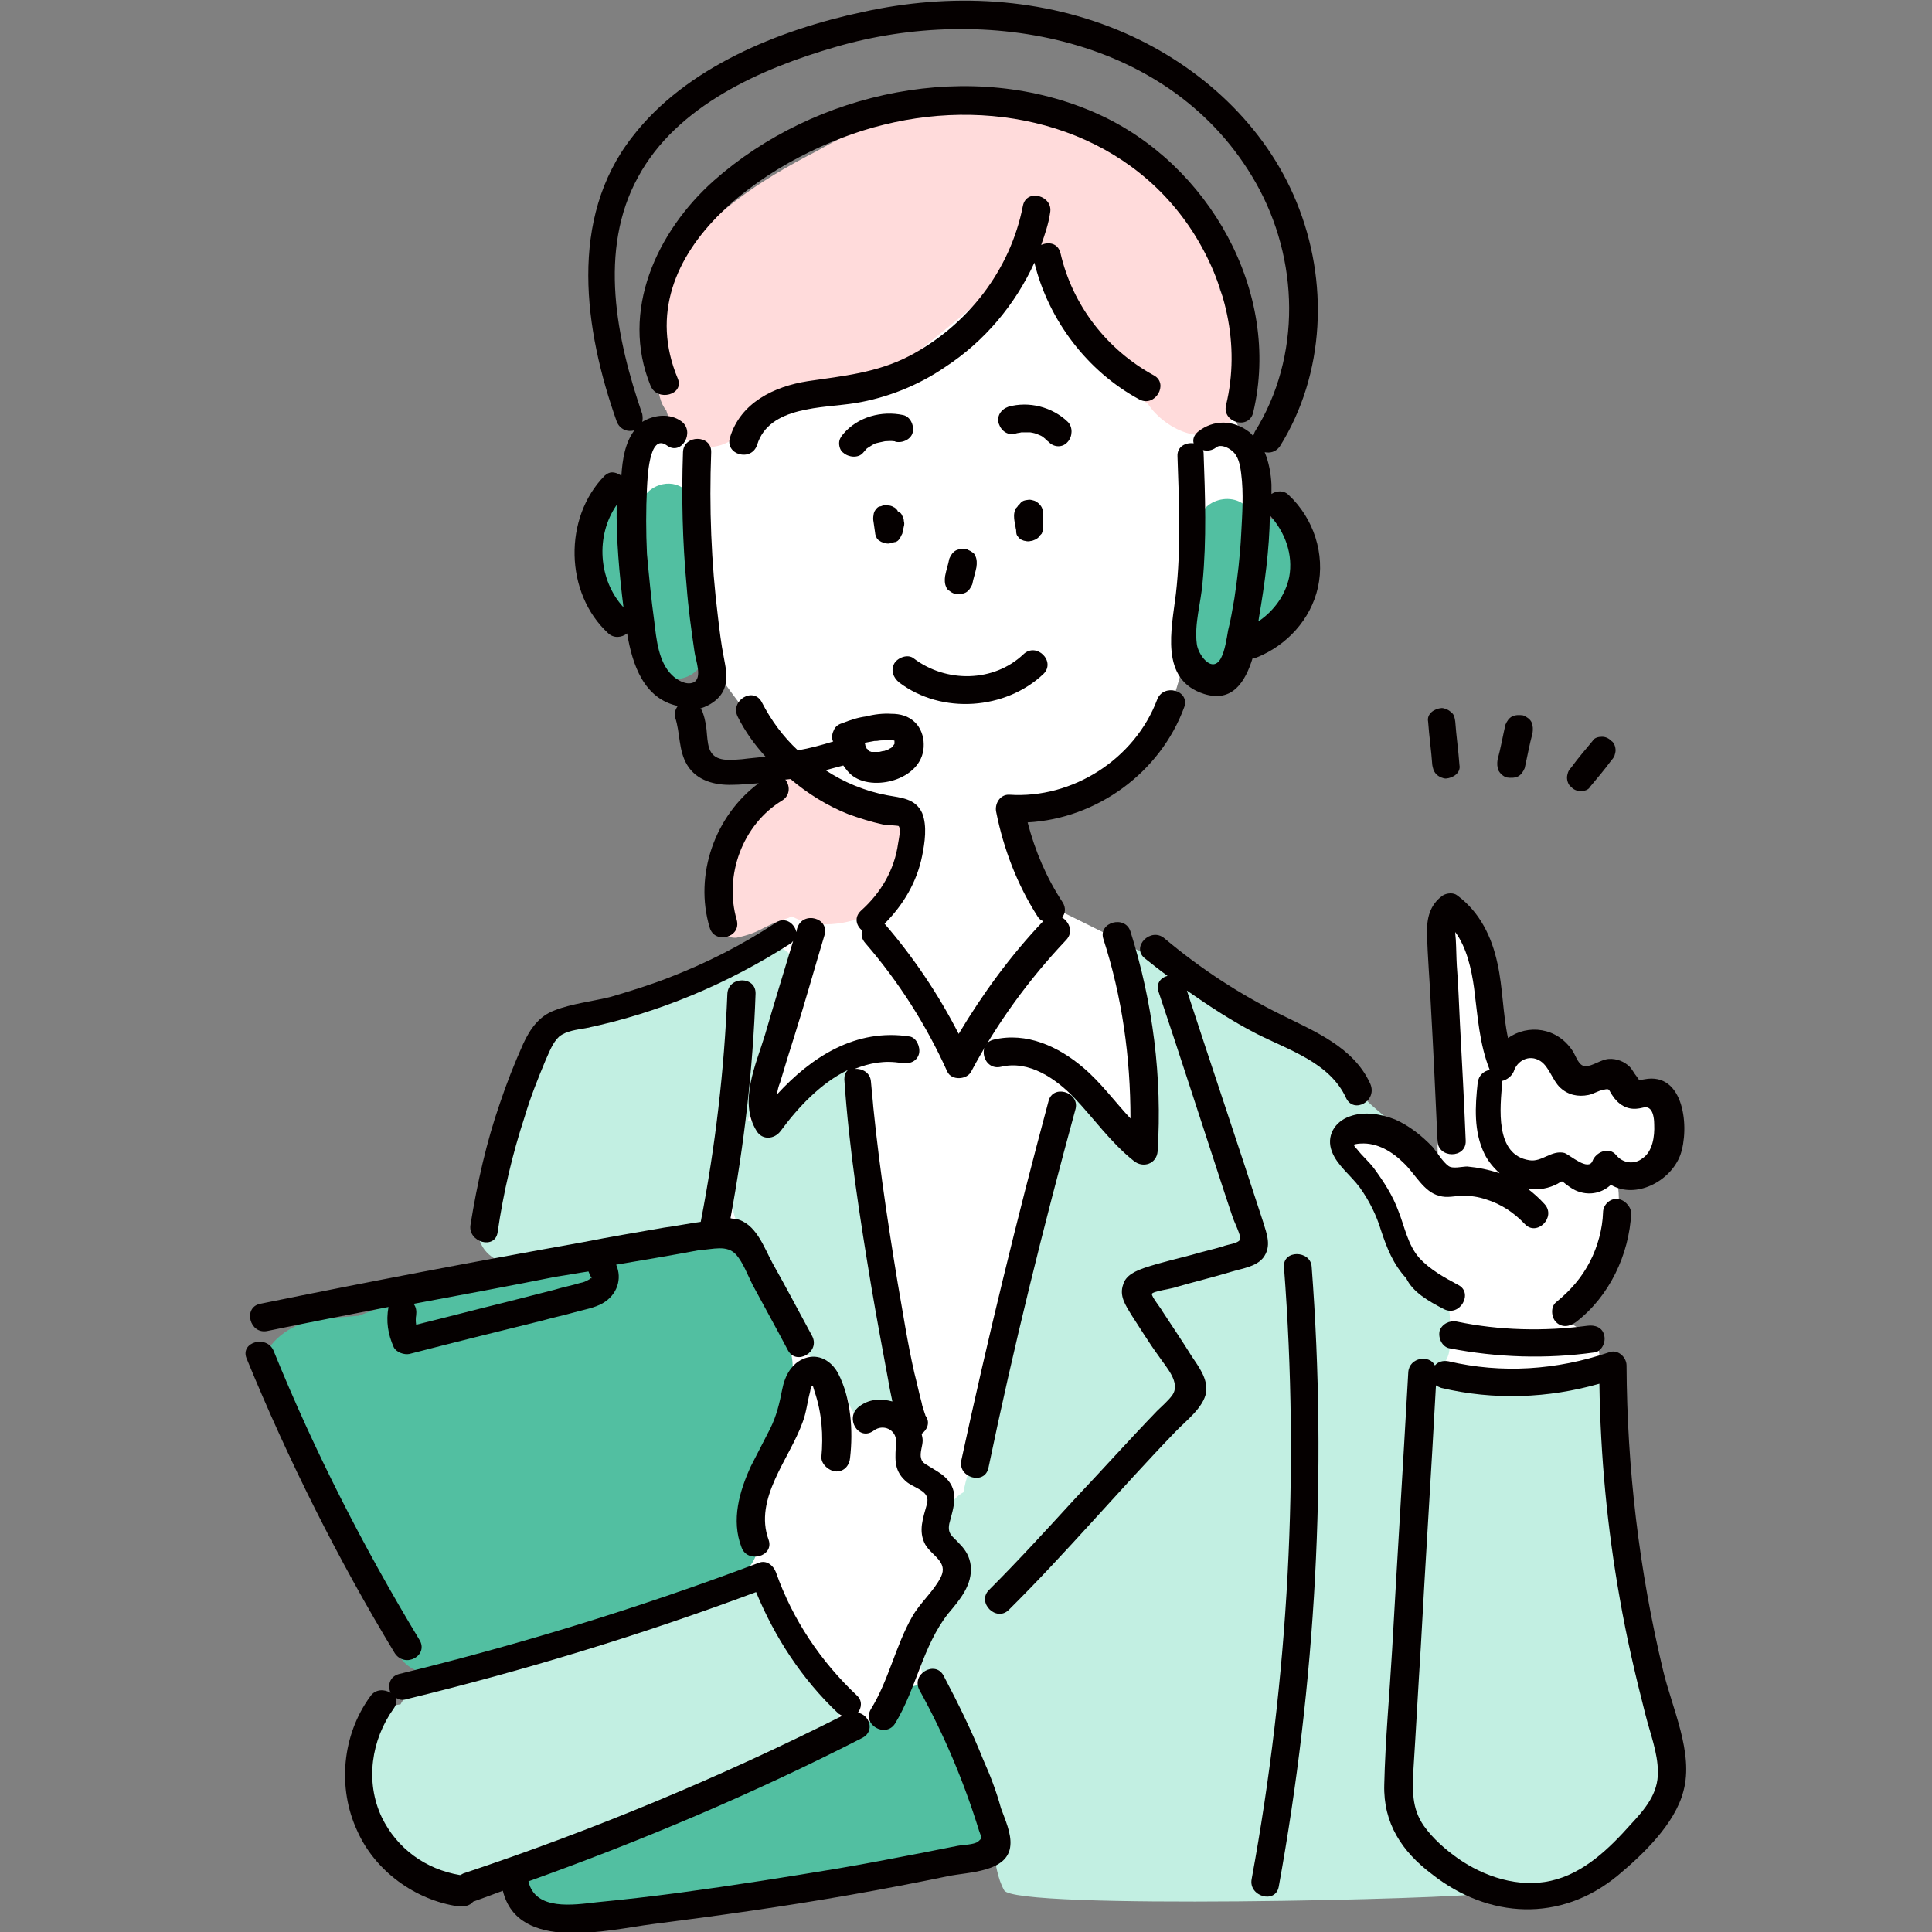 <?xml version="1.0" encoding="utf-8"?>
<!-- Generator: Adobe Illustrator 28.0.0, SVG Export Plug-In . SVG Version: 6.00 Build 0)  -->
<svg version="1.1" id="レイヤー_1" xmlns="http://www.w3.org/2000/svg" xmlns:xlink="http://www.w3.org/1999/xlink" x="0px"
	 y="0px" viewBox="0 0 370 370" style="enable-background:new 0 0 370 370;" xml:space="preserve">
<rect x="0" y="0" width="370" height="370" fill="#808080" stroke="none"/>
<style type="text/css">
	.st0{fill:none;}
	.st1{fill:#FFFFFF;}
	.st2{fill:#FFDBDB;}
	.st3{fill:#52BFA1;}
	.st4{fill:#C2EFE2;}
	.st5{fill:#050000;}
</style>
<g>
	<rect class="st0" width="370" height="370"/>
</g>
<g>
	<path class="st1" d="M112.6,337.9h205l-11.7-81.3l-7.1-4.4c0,0,13.9-8.3,10.8-27.1c0,0,15.2,2.2,9.1-13.3l-5.5-1.8
		c0,0-4.3-7.6-10.8-1c0,0-5.3-17.2-15.2-4l-4.7-24.7c0,0-4.5-7.4-6.4-5.3c-1.8,2.1-0.7,49.3-0.7,49.3s-8.3-9.7-15.7-6.7
		c-7.5,3-45.7-37.7-45.7-37.7l-11.9-5.9c0,0-7.2-10.1-9.3-19.4c0,0,26.4,5.1,33.7-27.2l14.7-28L239.8,86l-28.5-47.5h-68.9
		l-13.7,43.2c0,0-9.4-3.1-7.1,17.9c2.3,21,16,29.6,16,29.6s6.4,9.2,12.6,16v32.3L112.6,337.9z"/>
	<path class="st2" d="M236.9,63.4c-0.5-2.8-2.1-5.2-3.2-7.7c-2.8-10.3-9.5-19.1-17.7-25.9c-6-3.6-6.9-2.9-11.7-5.4
		c-5.1-1.8-8.3-1.5-10.2-2.1c-5.3-1.7-10.7-2.4-16.2-1.6c-7.7,0.9-14.8,4.5-21.6,8.3c-10.7,5.5-21.1,12.2-27.8,22.5
		c-3.8,6.5-3.9,14.5-2.6,21.8c0.2,1.8,0.5,3.9,1.7,5.3c1,3.6,3.4,6.3,7.9,7c3.7,0.1,6.5-2.4,8.7-5.2c0.3-0.6,1.3-1.5,1.7-2
		c0.1,0,0.1-0.1,0.2-0.1c12.4-4,21.5-5.2,30.4-11.5c8.7-7.2,17.3-13.2,21.9-23.3c0.7,3.6,2.6,6.7,4.7,9.5c-0.2-0.2,2.2,6.3,4.1,9.9
		c3.1,5.5,11.1,13.6,12.6,14.4c3.4,5.2,12.2,9.2,16.4,2.6C238.9,75,237.1,68.9,236.9,63.4z"/>
	<path class="st2" d="M173,156.9c-1-1.7-2.6-2.8-4.4-3.4c-2.2-2.5-5.4-3.7-8.7-3.4c-9.1-6-19.3,5.6-19.8,14.7c-0.1,1-0.1,2.2,0,3.3
		c-1.7,0.9-3.2,2.5-4,4c-1.6,3.3,1.3,7.6,4.9,7.5c5.1-1.1,4.7-2.2,10-3.8c0.1-0.1,0.5-0.2,0.7-0.3c3.4,2,8.2,1.8,11.9,0.7
		C170.5,173.5,176.7,164,173,156.9z"/>
	<path class="st3" d="M151.8,261.4c-0.1-3.6-2.1-6.5-3.6-9.8c-1.8-5.2-3.8-11-9.1-13.6c-3.8-1.4-8.3-3.3-12.3-1.4
		c-0.9-0.1-3.6-0.1-4.4-0.1c-8.5,1-9.3,3.3-16.9,4.8c-12.8,2.2-29.2,7.8-36.9,10.7c-0.1,0-0.1,0-0.2,0c-2.6,0.3-5.3,0.3-7.8,0.8
		c-4.3,0.6-8.6,3.3-10.2,7.5c-0.9,7.8,5.4,14.9,9.1,21.5c1.8,3,2.6,6.5,5.1,9.1c0.3,0.5,1.5,1.7,2.1,2.4c1.4,2.4,3.1,6.1,5.1,10.2
		c1.3,3.6,2.4,7.2,3.4,10.8c0.7,2.8,2.6,5.2,5.4,5.9c2.2,0.7,4.1,0.3,5.6-0.7h0.1v0.1c-1.4,0.5-1.4,0.6,0,0.1
		c0.3-0.1,0.7-0.2,0.9-0.3c2.1-0.3,3.3-1.6,4.8-1.7c7.9-0.1,20.3-6.2,29.3-8.8c7.1-2,7.4-3.1,13.2-4.5c3.9-0.7,8.2-2.1,10-5.9
		c2.1-4.3,0.6-9.1,1.3-13.7C145.4,281.9,151.4,269.3,151.8,261.4z"/>
	<path class="st3" d="M189.8,352.3c-1.3-2.8-5.3-15.1-7.6-21.4c0.2-0.7,0.5-1.5,0.6-2.5c0.3-5.2-6-7.2-9.8-4.6
		c-1.5,1-2.6,2.5-3.4,4.1c-0.1,0-0.2,0-0.2,0c-1.8,0.7-3.3,2.1-4.5,3.7c-1.7,0.8-3.4,1.8-4.9,3c-0.3,0.2-0.7,0.5-1,0.6h-0.1
		c-9.2,1.5-22.6,7.9-26.8,9.9c-11.1,4.4-16.1,5.9-27.2,10.8c-9,3.8-5.6,16.3,4.1,12.2c0.2-0.1,0.5-0.3,0.8-0.6c0.1,0,0.1,0,0.2,0
		c6.4-0.6,7.6-2,12.6-2.2C129.2,362.9,191.4,358.7,189.8,352.3z"/>
	<path class="st4" d="M167,217.5c-0.1-3.1,0.7-6.2-0.3-9.2c-1.3-4.7-7.2-4.9-10.2-1.6c-6.3,6.1-8.8,8.6-11.1,8.8
		c-0.1,0-0.2-0.1-0.3-0.1c-0.3-0.1-0.8-0.3-1.1-0.6c-0.2-0.1-0.6-0.1-0.8-0.2c1.5-4.6,3.3-9.2,4.8-13.8c1.4-3,2.3-6.1,3.2-9.3
		c0.3-0.7,0.6-1.4,0.7-2.1c3.2-4.4-2.4-10.6-7.1-7.6c-0.9,0.7-5.4,3.3-6.7,4.1c-4.3,1-8,3-11.7,5.5c-0.5,0.7-8.5,2-12.6,4.8
		c-0.2,0.1-0.6,0.3-0.8,0.5c-0.1,0-0.1,0-0.2,0.1c-3.7-0.1-7.6,1.3-8.5,5.1c-0.1,0.7-0.6,2.2-0.8,2.6c-0.6,0.9-2.1,4.7-2.4,5.7
		c-1.6,3.1-3.2,6.1-3.4,9.8c0.1,0.7-1.8,3.1-1.8,7.4c0,0.3,0,0.6,0,0.8c-0.7,1.1-2.5,2.5-3.9,6.1c-1.3,3.2,1.1,6.5,4.4,7.5
		c7.4,0.6,14-1.1,21-3.4c4.6,0,9.2-0.1,13.7-1.1c3.1-1,7.4-1.8,8.4-5.5c0.1-0.3,0.1-0.8,0.1-1.1c0.2,0.3,0.5,0.6,0.7,0.8l0,0
		c1.6,6.4,5.2,12.2,8.7,17.7c2.4,3.8,3.7,8.3,7,11.5c0.1,0.2,0.3,0.5,0.3,0.7c0,0,0.1,0,0.1-0.1c0.5,0.6,0.8,1.1,1.3,1.6
		c1,0.9,2.2,1.1,3.2,1.1c0.5,1.4,1,2.9,1.6,4.3c1.6,7.1,12.2,5.4,10.8-2C170,250.6,168.5,232.1,167,217.5z"/>
	<path class="st4" d="M160.5,326.8c-0.7-2.3-2.3-3.4-4.1-3.8c-3.6-5.4-5.3-12.1-5.5-15.3c0-1.6-0.8-3.3-2.2-4.3
		c-3-2.5-7-0.2-10.2,0.6c-4.7,1.8-10,2.1-14.6,4.4c-1.7,1.3-10.2,3-16.2,4.5c-9,3.7-18.5,6.1-27.2,10.1c-2,0.9-3.1,2.1-3.8,3.4
		c-0.7,0.1-1.5,0.2-2.2,0.5c-2.3,1.7-3.2,4.5-3.6,7.5c-0.8,2-1.3,3.9-1.4,6c-1.7,15.1,14,23.8,27.3,20.2c7-0.5,22.7-9.1,24.1-9.5
		c8.7-2.4,16.2-7.5,24.4-11.4c2.9-1.1,6.3-3.2,8.6-4.7C157.8,335.1,161.7,330.9,160.5,326.8z"/>
	<path class="st4" d="M318.4,336.4c0.2-1.6,0.2-3.2,0.1-4.9c0.1-11.1-5.9-21-7.5-31.8c-2.2-11.1-2.8-18.3-3.3-27.1
		c0.7-2.1,1.3-4.1,0.6-6.3c-0.7-2.8-3.9-4.6-6.7-3.8c-0.5,0.2-0.8,0.2-1.1,0.3c-3,0.2-5.6,1.3-8.4,2.1c-1.3,0.1-4-1.1-8-0.9
		c-0.1,0-0.2,0-0.3-0.1c-2.4-0.9-4.9-0.8-7.5-0.7c-0.1-0.2-0.5-0.7-0.7-1.1c1.1-0.9,2-2.4,2-4c0.1-0.7,0.1-1.3,0.1-1.8
		c0.1-0.7,0.2-1.5-0.1-2.6c0.1-0.7,0.1-1.5,0-2.2c0-0.1,0-0.2,0-0.3c-0.1-0.5-0.2-0.8-0.3-1.1c-0.1-0.2-0.1-0.5-0.2-0.7
		c-0.8-1.7-2.4-3.1-4.5-3.1h-0.1c-0.1,0-0.3,0-0.5,0c-0.3-0.6-0.7-1-1-1.5c-0.3-0.6-1.7-1.6-2.4-2.1c-0.1-0.1-0.1-0.2-0.2-0.3
		c-1.1-3.8-2.2-7.6-3.7-11.3c-1.8-3.6-3.8-7.2-6.7-10.1c0.5-0.6,0.9-1.1,1.4-1.7c0.8-1.6,0.9-5.2,0.9-5.2c12.9,4.6,1.4-2.4,1-4
		c-0.3-2.8-2.3-4.4-4.5-5.1c-0.5-1.5-1-2.9-2-4c-3.4-3-8.5-3.3-12.6-5.1c-4.5-1.7-7-2.5-13.1-6.5c-0.1-0.1-0.3-0.2-0.5-0.3
		s-0.1-0.2-0.2-0.2c-0.1-0.1-0.1-0.2-0.3-0.5c-0.1-0.3-0.2-0.5-0.3-0.7c0,0,0,0,0-0.1c-0.1-0.3-0.1-0.5-0.1-0.5
		c-0.1-1.1-11-5.4-11.8-6.2c-3.2-3.3,1,2.3,1.1,7l0,0l0,0l0,0c-0.1,4.5,1.6,8.7,2.4,13c0.9,4.5,0.9,13.1-0.7,18.8
		c-1.5-1.1-2.9-2.3-4.1-3.8c-1.7-2.4-2.9-5.6-5.9-6.5c-2.8-0.8-6,1-6.7,3.8c-0.2,1.6-0.2,3.6,0,5.5c-0.2,0.6-0.5,1.3-0.3,2
		c-0.2,14.5-9.1,31.9-12.5,49.9c-1.5,5.1-3.7,10-4.7,15.2c-4.1,2.2-3.9,8-2.8,12.2c0.2,1.1,0.6,2.3,0.9,3.3c-0.9,2-4.5,6.7-5.7,10.6
		c-0.3,1-0.3,2.2-0.2,3.3c-0.9,2.1-0.7,4.7,1.1,7.5c4.6,7.8,4.8,11.7,7.8,21.7c1.4,4,4.6,10.1,4.5,10.2c0.7,2.5,0.9,5.1,2.2,7.4
		c1.6,3.8,87.4,1.7,92,0.6c3.1-0.3,6.2,0.1,9.3-0.1c2-0.1,3.8-0.6,5.7-0.9c2.3,0,4.6,0.5,6.9-0.2c2.4-0.6,4-3.1,3.9-5.5
		c3.9-3.1,5.7-8.3,7.6-12.8c0.8-2.3,0.9-3.7,0.7-4.7C318.5,337.4,318.5,337,318.4,336.4z"/>
	<path class="st3" d="M134.9,124.6c-0.2-7-1.3-9.2-1.5-13.7c-1-5.4,1.5-11.9-1.8-16.7c-2.5-2.8-7.1-1.6-8.6,1.5
		c-2.1-1.5-5.2-1.8-7.2,0.5c-4.1,5.4-0.8,13-0.9,15.3c0.6,4.3,4.3,6.9,7.7,6.3c0.3,2.4,1,4.7,1.6,7.1c0.1,1.3,0.5,2.5,1.5,3.6
		C128.9,131.9,135.2,129.3,134.9,124.6L134.9,124.6z"/>
	<path class="st3" d="M248.8,104.2c-0.6-2.1-2.2-3.8-4-4.5c-0.3-0.1-0.7-0.2-1-0.2s-0.6-0.1-0.9-0.1c-1,0-2.1,0.2-3,0.7
		c-0.1-0.5-0.1-0.9-0.1-1.3c-2-5.4-10.6-3.6-10.3,2.1c0.5,7.6-0.7,14.6-1,18.4c-0.7,2.2-1.4,4.3-0.1,6.3c2,3.4,7.4,3.6,9.3,0
		c0.8-1.3,1.1-2.6,1.4-4c0.8-0.2,1.6-0.6,2.3-1.1c0.2,0,0.5,0.1,0.7,0.1c3.2,0,4.6-2.1,5.2-4.6C249.5,112.9,249.6,107.7,248.8,104.2
		z"/>
	<g>
		<path class="st5" d="M115.8,91.1c-7.9,8-7.7,22.5,0.7,30.2c1.1,1,2.6,0.8,3.6,0c1,6,3.2,12.5,9.7,13.9c-0.5,0.7-0.7,1.5-0.5,2.2
			c1,3,0.6,6.3,2.3,9.1c1.8,3,5.3,3.9,8.6,3.8c1.6,0,3.3-0.2,5.1-0.3c-8.4,6.2-12.4,17.6-9.4,27.6c0.9,3.3,6.1,2,5.2-1.4
			c-2.5-8.5,1.1-18.3,8.7-22.9c1.6-1,1.5-2.9,0.6-4c0.3,0,0.7-0.1,1-0.1c3.3,2.8,7,5.1,11,6.7c2.2,0.8,4.4,1.5,6.7,2
			c0.5,0.1,2.9,0.2,3,0.3c0.5,0.6,0,2.6-0.1,3.3c-0.7,5.1-3.3,9.5-7.1,12.9c-1.4,1.3-0.9,2.9,0.2,3.8c-0.2,0.8-0.1,1.6,0.6,2.4
			c6.4,7.4,11.7,15.7,15.7,24.6c0.8,1.8,3.8,1.6,4.6,0c4.9-9.2,11-17.6,18.2-25.2c1.4-1.5,0.6-3.4-0.8-4.3c0.6-0.7,0.8-1.8,0.1-2.9
			c-3.1-4.7-5.3-9.9-6.7-15.3c13.2-0.7,25.4-9.5,30-22.1c1.1-3.2-4-4.6-5.2-1.4c-4.3,11.4-16.2,19-28.3,18.2
			c-1.8-0.1-2.9,1.8-2.5,3.4c1.4,7,4,13.8,7.9,19.9c0.3,0.5,0.7,0.8,1.1,0.9c-6.2,6.5-11.6,13.9-16.2,21.6
			c-3.9-7.6-8.6-14.6-14.2-21.1c3.6-3.6,6.2-8,7.2-13c0.5-2.5,1-5.7,0-8.2c-1.3-2.8-4-2.9-6.7-3.4c-4.3-0.8-8.3-2.5-11.8-4.8
			c1.1-0.3,2.3-0.6,3.4-0.9c0.5,0.7,1,1.4,1.8,2c2.3,1.7,5.9,1.6,8.5,0.6c2.9-1.1,5.2-3.4,5.1-6.7c0-1.5-0.6-3.1-1.6-4.1
			c-1.3-1.3-2.9-1.7-4.6-1.7c-1.6-0.1-3.3,0.1-4.8,0.5c-1.6,0.2-3.1,0.7-4.6,1.3c-0.7,0.2-1.3,0.6-1.6,1.3c-0.3,0.6-0.5,1.4-0.2,2.1
			c0,0,0,0.1,0.1,0.1c-2.3,0.7-4.5,1.3-6.8,1.7c-2.8-2.6-5.1-5.7-6.9-9.2c-1.6-3.1-6.2-0.3-4.6,2.8c1.4,2.8,3.2,5.3,5.3,7.6
			c-1.5,0.2-3,0.3-4.5,0.5c-1.7,0.1-4.7,0.6-5.9-1.3c-0.6-0.9-0.7-2.3-0.8-3.3c-0.1-1.5-0.3-2.9-0.8-4.3c-0.1-0.3-0.2-0.6-0.5-0.8
			c2.2-0.7,4.3-2.2,4.8-4.5c0.5-1.7,0-3.7-0.3-5.4c-0.5-2.5-0.8-5.1-1.1-7.6c-1.3-10.5-1.7-21-1.3-31.6c0.1-3.4-5.3-3.4-5.4,0
			c-0.3,8.6-0.1,17.1,0.7,25.7c0.3,4.1,0.9,8.4,1.5,12.5c0.2,1.6,1.6,5.1-0.2,5.9c-1.4,0.6-3.2-0.5-4.1-1.4c-2.6-2.5-3-6.9-3.4-10.3
			c-0.6-4.3-1-8.6-1.4-12.9c-0.2-4.3-0.2-8.5,0-12.6c0.1-1.5,0.3-10.7,3.8-8.2c2.8,2.1,5.5-2.6,2.8-4.6c-2.2-1.6-5.2-1.3-7.5,0.1
			c0.1-0.5,0.1-0.9,0-1.5c-4.9-14.2-8.5-31.4-0.8-45.4C129.6,20.2,145.8,13.1,160,9c28.8-8.4,64.6-2,80.5,26
			c8.3,14.6,8.8,33.3-0.2,47.7c-0.1,0.2-0.2,0.6-0.3,0.8c-0.2-0.2-0.5-0.6-0.8-0.8c-3-2.3-6.8-2.4-9.8,0c-0.8,0.7-1,1.5-0.8,2.2
			c-1.5-0.2-3.2,0.6-3.1,2.5c0.3,8.7,0.7,17.6-0.3,26.3c-0.8,6.7-3.2,16.5,5.4,19.2c5.4,1.7,7.9-2.3,9.3-6.9c0.2,0,0.6,0,0.8-0.1
			c5.7-2.3,10.3-7.2,11.7-13.4c1.4-6.4-0.8-13.2-5.6-17.7c-1-1-2.4-0.8-3.3-0.2c0-0.6,0-1.3,0-1.8c-0.1-2.1-0.5-4.3-1.3-6.2
			c1,0.2,2.1,0,2.9-1.1c8.7-13.9,9.4-31.7,3.2-46.8c-6-14.7-18.4-26-32.7-32.3c-15.9-7-33.7-7.8-50.4-4.1
			c-16,3.4-33.9,10.6-44.1,23.9c-12.3,15.7-9.2,37-3,54.5c0.6,1.6,2.2,2.1,3.4,1.7c-1.8,2.4-2.3,5.6-2.5,8.7
			C117.6,90.2,116.7,90.3,115.8,91.1z M170.9,143.5L170.9,143.5C170.7,143.7,170.8,143.6,170.9,143.5z M171.3,143L171.3,143
			C171.3,142.9,171.6,142.8,171.3,143z M171.5,141.9L171.5,141.9L171.5,141.9L171.5,141.9L171.5,141.9z M171.5,141.9L171.5,141.9
			C171.5,141.8,171.5,141.8,171.5,141.9z M165.9,142.2c0.5-0.1,1-0.2,1.6-0.3c0.1,0,0.2,0,0.3,0l0,0c0.3,0,0.6-0.1,0.9-0.1
			c0.5,0,1-0.1,1.5-0.1c0.2,0,0.5,0,0.6,0s0.2,0,0.3,0.1h0.1c0,0,0.1,0,0.1,0.1l0,0l0,0l0,0l0,0l0,0l0,0l0,0l0,0l0,0l0,0l0,0l0,0
			l0,0l0,0l0,0l0,0l0,0v0.1c0,0.1,0,0.2,0,0.3v0.1c0,0.1,0,0.1-0.1,0.2c-0.1,0.1-0.1,0.2-0.2,0.3l-0.1,0.1c-0.1,0.1-0.1,0.1-0.2,0.2
			c-0.1,0.1-0.5,0.2-0.5,0.3c-0.1,0-0.2,0.1-0.2,0.1c-0.2,0-0.3,0.1-0.6,0.2c-0.1,0-0.7,0.1-1,0.2l0,0c-0.1,0-0.2,0-0.2,0l0,0
			c-0.1,0-0.2,0-0.3,0c-0.2,0-0.5,0-0.8,0c-0.1,0-0.1,0-0.2,0c-0.1,0-0.2-0.1-0.3-0.1s-0.1-0.1-0.2-0.1l-0.1-0.1
			c-0.1-0.1-0.2-0.2-0.2-0.2s0,0,0.1,0.1c0-0.1-0.1-0.2-0.2-0.2c-0.1-0.2-0.2-0.5-0.3-0.7l0,0v-0.1c0-0.1-0.1-0.2-0.1-0.3
			C165.6,142.3,165.7,142.3,165.9,142.2z M235.2,120.7c-0.3,1.7-0.6,3.9-1.4,5.4c-1.7,3-4.4-0.8-4.6-2.8c-0.5-3.8,0.8-7.9,1.1-11.7
			c0.8-8.3,0.5-16.7,0.2-24.9c0-0.2-0.1-0.3-0.1-0.5c0.8,0.2,1.7,0.1,2.5-0.5c0.8-0.7,2.3,0,3,0.6c1.3,1,1.6,2.8,1.8,4.4
			c0.5,3.8,0.2,7.8,0,11.6c-0.2,4.1-0.7,8.3-1.3,12.3C236,116.8,235.7,118.8,235.2,120.7z M246.9,110.5c-0.7,3.4-2.9,6.5-5.9,8.5
			c0-0.2,0.1-0.5,0.1-0.7c1.1-6.4,2-13,2.1-19.6C246.1,101.9,247.7,106.2,246.9,110.5z M118.1,96.7c-0.1,6.5,0.5,13.2,1.3,19.6
			C114.6,111.1,114,102.6,118.1,96.7z"/>
		<path class="st5" d="M218.2,76.5c3,1.6,5.7-3,2.8-4.6c-9-4.9-15.6-13.4-17.9-23.4c-0.5-2-2.3-2.2-3.7-1.6c0.7-2,1.4-4,1.7-6.1
			c0.7-3.3-4.5-4.8-5.2-1.4c-2.4,12.4-10.7,23-21.8,28.8c-6.2,3.2-12.6,3.8-19.4,4.8c-6.4,1-12.9,4.1-14.9,10.8
			c-1,3.3,4.1,4.7,5.2,1.4c2.3-7.5,12.6-7,18.8-8c6.1-1,12.1-3.4,17.2-6.9c7.5-4.9,13.4-11.9,17.1-20
			C200.8,61.3,208.2,71.1,218.2,76.5z"/>
		<path class="st5" d="M228.3,44.2c6.4,9.9,9.3,21.8,6.5,33.4c-0.8,3.3,4.4,4.8,5.2,1.4c5.5-23.1-8.6-47.7-29.8-57.2
			c-24-10.8-54.1-4.4-73.5,12.8c-10.9,9.7-18,25-12.1,39.3c1.3,3.1,6.5,1.7,5.2-1.4c-10.3-24.7,19.2-43.7,39.4-48.6
			C191.2,18.4,215.5,24.6,228.3,44.2z"/>
		<path class="st5" d="M199.8,129.1c2.5-2.4-1.3-6.2-3.8-3.8c-5.7,5.4-14.8,5.5-21,0.8c-1.1-0.9-3-0.2-3.7,0.9
			c-0.8,1.4-0.2,2.8,0.9,3.7C180.4,136.9,192.6,135.9,199.8,129.1z"/>
		<path class="st5" d="M182.8,113.7c0.7,0.1,1.5,0.1,2.1-0.2c0.6-0.3,1-0.9,1.3-1.6c0.2-1.1,0.6-2.2,0.8-3.3
			c0.1-0.7,0.1-1.5-0.2-2.1c-0.1-0.3-0.3-0.6-0.7-0.8c-0.2-0.2-0.6-0.3-0.9-0.5c-0.7-0.1-1.5-0.1-2.1,0.2c-0.6,0.3-1,0.9-1.3,1.6
			c-0.2,1.1-0.6,2.2-0.8,3.3c-0.1,0.7-0.1,1.5,0.2,2.1c0.1,0.3,0.3,0.6,0.7,0.8C182.1,113.4,182.5,113.6,182.8,113.7z"/>
		<path class="st5" d="M167.8,102.8c0.1,0.3,0.3,0.6,0.7,0.8c0.1,0.1,0.3,0.2,0.6,0.3c0.3,0.1,0.7,0.2,1,0.2c0.2,0,0.5-0.1,0.7-0.1
			c0.2-0.1,0.5-0.2,0.7-0.2c0.3-0.1,0.6-0.3,0.8-0.7c0.2-0.2,0.3-0.6,0.5-0.9c0.1-0.5,0.2-0.9,0.3-1.4c0.1-0.3,0.1-0.7,0-1
			c0-0.3-0.1-0.7-0.3-1c-0.1-0.3-0.3-0.6-0.7-0.8c-0.1,0-0.1-0.1-0.2-0.1v-0.1c-0.2-0.3-0.5-0.6-0.8-0.7c-0.3-0.2-0.7-0.3-1-0.3
			c-0.3-0.1-0.7-0.1-1,0c-0.2,0.1-0.5,0.2-0.7,0.2c-0.5,0.2-0.7,0.6-0.9,0.9c-0.1,0.2-0.2,0.5-0.2,0.7c-0.1,0.5-0.1,0.9,0,1.4
			c0.1,0.7,0.2,1.4,0.3,2.1C167.6,102.3,167.7,102.6,167.8,102.8z"/>
		<path class="st5" d="M194.9,102.7c0.2,0.3,0.5,0.6,0.8,0.7c0.2,0.1,0.5,0.2,0.7,0.2c0.3,0.1,0.7,0.1,1,0c0.2,0,0.5-0.1,0.7-0.2
			c0.3-0.1,0.6-0.3,0.9-0.6c0.1-0.2,0.2-0.3,0.5-0.6c0.2-0.5,0.3-0.9,0.3-1.4c0-0.8,0-1.6,0-2.4c0-0.3-0.1-0.7-0.2-1
			s-0.3-0.6-0.6-0.9c-0.2-0.2-0.6-0.5-0.9-0.6s-0.7-0.2-1-0.2c-0.2,0-0.5,0.1-0.7,0.1c-0.5,0.1-0.8,0.3-1.1,0.7
			c-0.1,0.1-0.1,0.2-0.2,0.2c0,0-0.1,0-0.1,0.1c-0.1,0.2-0.2,0.3-0.5,0.6c-0.2,0.5-0.3,0.9-0.3,1.4c0,0.6,0.1,1.1,0.2,1.7
			c0.1,0.3,0.1,0.7,0.2,1C194.6,102.2,194.7,102.5,194.9,102.7z"/>
		<path class="st5" d="M169.5,84.5c0.6,0,1.1-0.1,1.7,0c0.1,0,0.2,0,0.3,0.1c1.4,0.3,3-0.5,3.3-1.8c0.3-1.4-0.5-3-1.8-3.3
			c-4.1-0.9-8.7,0.3-11.5,3.6c-0.5,0.6-0.8,1.1-0.8,1.8s0.3,1.5,0.8,1.8c1,0.9,2.9,1.1,3.8,0c0.2-0.2,0.5-0.6,0.7-0.8
			c0.1-0.1,0.2-0.1,0.3-0.2c0.5-0.3,0.9-0.6,1.4-0.8C168.2,84.8,168.9,84.6,169.5,84.5z"/>
		<path class="st5" d="M204.5,84.6c0.9-1,1-2.8,0-3.8c-3-2.9-7.5-4-11.4-2.9c-1.4,0.5-2.3,1.8-1.8,3.3c0.5,1.4,1.8,2.3,3.3,1.8
			c0.3-0.1,0.7-0.1,1-0.2c0.6,0,1.1,0,1.7,0c0.6,0.1,1.1,0.2,1.7,0.5c0.3,0.1,0.7,0.3,1,0.6c0.1,0.1,0.2,0.1,0.2,0.2
			c0.2,0.1,0.3,0.3,0.6,0.5C201.8,85.7,203.5,85.8,204.5,84.6z"/>
		<path class="st5" d="M217.1,222.3c1.8,1.5,4.4,0.6,4.6-1.8c0.9-14.1-0.9-28.5-5.2-42.1c-1-3.2-6.2-1.8-5.2,1.4
			c3.6,11.1,5.2,22.7,5.2,34.4c-3-3.2-5.6-6.8-9-9.7c-4.8-4.1-10.9-6.9-17.2-5.4c-3.3,0.8-2,6,1.4,5.2c5.4-1.3,10.5,2.3,14,5.9
			C209.5,214.2,212.7,218.8,217.1,222.3z"/>
		<path class="st5" d="M200.8,210.9c-6.1,22.7-11.7,45.7-16.7,68.8c-0.7,3.3,4.5,4.8,5.2,1.4c4.8-23.1,10.5-46.1,16.7-68.8
			C206.7,209.1,201.6,207.6,200.8,210.9z"/>
		<path class="st5" d="M236,243.5c2-0.6,4.5-0.9,5.9-2.6c1.7-2.2,0.7-4.6,0-6.9c-4.8-14.8-9.8-29.6-14.6-44.3
			c4.3,3,8.7,5.9,13.4,8.3c6.1,3.1,14,5.5,17.1,12.3c1.5,3.1,6.1,0.5,4.6-2.8c-3.2-7-10.7-10-17.1-13.2c-7.9-3.9-15.4-8.8-22.3-14.6
			c-2.6-2.2-6.4,1.6-3.8,3.8c1.4,1.1,2.9,2.3,4.4,3.4c-1.3,0.3-2.3,1.5-1.7,3.1c4.3,12.8,8.4,25.6,12.6,38.4c0.5,1.5,1,3,1.5,4.5
			c0.2,0.8,1.8,3.9,1.5,4.5c-0.5,0.8-2.4,0.9-3.3,1.3c-2,0.6-3.9,1-5.9,1.6c-3,0.8-6.1,1.5-9.1,2.5c-1.7,0.6-3.6,1.4-4.1,3.2
			c-0.8,2.2,0.5,4,1.5,5.7c1.7,2.6,3.4,5.4,5.3,8c1.4,2.1,4.3,5.1,2.6,7.5c-0.8,1.1-2,2.1-2.9,3c-5.4,5.6-10.6,11.4-15.9,17
			c-5.4,5.9-10.7,11.7-16.3,17.3c-2.4,2.4,1.4,6.2,3.8,3.8c11-10.9,21.1-22.9,31.9-34.1c2-2.1,5.4-4.6,5.9-7.6
			c0.3-2.6-1.4-4.8-2.8-6.9c-1.8-2.9-3.7-5.7-5.6-8.6c-0.3-0.6-2.1-2.8-2-3.3s3.9-1,4.6-1.3C228.6,245.5,232.4,244.6,236,243.5z"/>
		<path class="st5" d="M90.1,234.6c-0.5,3.3,4.7,4.8,5.2,1.4c1.1-7.6,2.8-14.9,5.2-22.2c1.1-3.7,2.5-7.2,4-10.8
			c0.7-1.5,1.3-3.3,2.6-4.5c1.4-1.1,3.4-1.3,5.1-1.6c13.9-2.9,27.2-8.5,39.2-16.2c0.2-0.1,0.3-0.3,0.5-0.5c-1.8,6-3.7,12.1-5.4,18
			c-1.7,5.6-5.1,12.8-1.6,18.4c1.1,1.8,3.4,1.6,4.6,0c3.3-4.5,7.7-9.2,12.9-11.7c-0.5,0.5-0.7,1-0.7,1.8c0.9,13.3,3,26.7,5.2,39.9
			c1,5.9,2.1,11.8,3.2,17.7c0.2,1.3,0.5,2.6,0.8,4.1c-2.2-0.6-4.5-0.5-6.4,1c-2.8,2.1-0.1,6.7,2.8,4.6c1.8-1.4,4.4-0.2,4.3,2.1
			c-0.1,3-0.6,5.3,1.8,7.5c1.6,1.5,4.9,1.8,4.1,4.5c-0.7,2.6-1.7,5.1-0.3,7.7c1.3,2.2,4.4,3.3,3,6.2c-1.4,2.8-3.9,4.8-5.5,7.6
			c-3.2,5.6-4.5,12.2-7.9,17.7c-1.8,3,2.8,5.6,4.6,2.8c4.1-6.7,5.3-14.9,10.2-21.1c2.2-2.6,4.7-5.5,4.3-9.2
			c-0.2-1.6-0.9-2.9-2.1-4.1c-1.3-1.5-2.4-1.8-2-3.9c0.8-3.1,2-6.2-0.7-8.8c-0.9-0.9-2.1-1.5-3.2-2.2c-0.8-0.5-1.3-0.7-1.5-1.5
			c-0.3-1,0.3-2.4,0.3-3.4c0-0.5-0.1-0.8-0.2-1.3c1-0.7,1.7-2.1,0.8-3.4c-0.1-0.1-0.1-0.2-0.1-0.2s0-0.1-0.1-0.3
			c-0.2-0.7-0.5-1.4-0.6-2.1c-0.5-1.8-0.9-3.8-1.4-5.7c-1.3-5.7-2.2-11.6-3.2-17.3c-2.1-12.8-4-25.5-5.1-38.4
			c-0.1-1.8-1.7-2.6-3.1-2.5c2.8-1.1,5.7-1.7,9-1.1c1.5,0.2,2.9-0.3,3.3-1.8c0.3-1.3-0.5-3.1-1.8-3.3c-10.3-1.6-18.8,3.9-25.4,11.1
			c0.1-0.8,0.3-1.6,0.6-2.3c0.9-3,1.8-6,2.8-9.1c2-6.3,3.8-12.8,5.7-19.1c1-3.3-4.1-4.7-5.2-1.4c-0.1,0.2-0.1,0.6-0.2,0.8
			c-0.3-1.6-2.1-3-3.9-1.8c-6.5,4.3-13.4,7.8-20.7,10.6c-3.6,1.4-7.2,2.5-10.9,3.6c-3.6,0.9-7.5,1.3-10.8,2.6c-3,1.1-4.7,3.6-6,6.4
			c-1.7,3.8-3.2,7.6-4.5,11.5C93.2,218.6,91.4,226.5,90.1,234.6z"/>
		<path class="st5" d="M276.5,250.7c3.1,1.6,5.7-3.1,2.8-4.6c-2.6-1.4-5.4-2.9-7.5-5.2c-2.2-2.5-2.8-6-4-9c-1.1-3-2.8-5.6-4.7-8.2
			c-1-1.3-2.2-2.3-3.2-3.6c-0.2-0.2-0.5-0.5-0.6-0.8c0,0,0,0,0-0.1c0.3-0.1,0.9-0.2,1.3-0.2c3.2-0.2,6.1,1.6,8.3,3.8
			c2.1,2,3.8,5.5,6.7,6.2c1.5,0.5,3.1,0,4.6,0s2.9,0.2,4.4,0.7c2.9,0.9,5.3,2.5,7.4,4.7c2.3,2.5,6.1-1.3,3.8-3.8
			c-1-1.1-2.1-2.1-3.3-3c0.1,0,0.3,0.1,0.5,0.1c1.8,0.2,3.6-0.1,5.3-1c1-0.6,0.7-0.6,1.6,0.1c0.8,0.6,1.5,1.1,2.4,1.4
			c2.3,0.8,4.6,0.2,6.2-1.3c4.7,2.8,11.4-0.6,13.3-5.7c1.8-5.1,0.8-16-6.9-14.5c-1.3,0.2-0.8,0.3-1.5-0.6c-0.5-0.6-0.8-1.3-1.3-1.8
			c-1-1-2.5-1.6-4-1.5s-3.1,1.4-4.5,1.4c-1.3-0.1-1.7-1.8-2.4-2.9c-3-4.6-8.6-5.2-12.4-2.5c-1-4.7-1-9.7-2-14.2
			c-1.1-5.2-3.4-9.9-7.7-13.1c-0.7-0.6-2-0.5-2.8,0c-2.5,1.8-3.1,4.4-3,7.4c0.1,4.4,0.5,8.8,0.7,13.2c0.5,8.8,0.9,17.7,1.3,26.4
			c0.1,3.4,5.5,3.4,5.4,0c-0.3-7.5-0.7-14.9-1.1-22.4c-0.2-3.7-0.3-7.5-0.6-11.1c-0.1-1.7-0.1-3.4-0.2-5.1c0-0.2-0.1-0.8-0.1-1.4
			c2.2,3,3.1,7.1,3.6,10.7c0.7,5.4,1,10.7,3,15.7c-1.1,0.2-2.1,1-2.3,2.4c-0.5,4.6-0.8,9.4,1.3,13.7c0.7,1.4,1.7,2.6,2.9,3.7
			c-2.1-0.7-4.1-1.1-6.2-1.3c-1,0-2.8,0.5-3.6-0.1c-1.1-0.8-2.1-2.5-3-3.6c-2.1-2.2-4.5-4.1-7.2-5.3c-2.8-1.1-6-1.6-8.7-0.6
			c-2.9,1-4.6,3.8-3.4,6.8c1,2.6,3.6,4.5,5.3,6.8c1.8,2.5,3.2,5.3,4.1,8.3c1.1,3.3,2.3,6.4,4.8,9.1
			C270.6,247.5,273.6,249.2,276.5,250.7z M295,203.2c1.7,1.1,2.3,3.7,3.8,5.1c1.5,1.4,3.4,1.8,5.4,1.4c1-0.2,1.8-0.8,2.9-1
			c1.3-0.3,0.9,0,1.7,1.1c1.1,1.7,2.8,2.8,4.9,2.5c1-0.1,1.7-0.6,2.4,0.2c0.6,0.7,0.7,2.1,0.7,2.9c0.1,2.2-0.3,5.1-2.2,6.4
			c-1.6,1.3-3.8,1-5.1-0.6c-1.4-1.7-3.9-0.5-4.5,1.1c-0.8,2.1-4.3-1.1-5.4-1.5c-2.5-0.6-4.3,1.8-6.7,1.4c-6.7-1-5.6-10.2-5.2-14.9
			c0-0.1,0-0.2,0-0.3c0.9-0.2,1.8-0.9,2.2-1.8C290.5,203.2,292.8,201.8,295,203.2z"/>
		<path class="st5" d="M309.6,229.6c-1.5,0-2.6,1.3-2.6,2.6c-0.1,3.1-1,6.5-2.5,9.4c-1.6,3.1-3.7,5.5-6.5,7.8
			c-1.1,0.9-0.9,2.9,0,3.8c1.1,1.1,2.6,0.9,3.8,0c6.4-4.9,10.2-12.9,10.6-20.9C312.3,230.9,310.9,229.6,309.6,229.6z"/>
		<path class="st5" d="M304,253.9c-8.3,1.1-16.9,0.9-25-0.8c-1.4-0.3-2.9,0.5-3.3,1.8c-0.3,1.4,0.5,3,1.8,3.3
			c9.2,1.8,18.6,2.1,27.9,0.8c1.4-0.2,2.2-2.1,1.8-3.3C306.9,254.2,305.4,253.7,304,253.9z"/>
		<path class="st5" d="M318.5,319.9c-4.6-19.2-6.9-38.7-7-58.4c0-1.6-1.7-3.2-3.4-2.5c-10,3.4-20.5,4.1-30.7,1.7
			c-1.1-0.2-2,0.1-2.6,0.8c-1-2.1-4.9-1.6-5.1,1.3c-1,17.8-2.1,35.5-3.1,53.3c-0.5,8.6-1.3,17.1-1.5,25.7
			c-0.2,7.4,3.4,12.8,9.1,17.1c10.9,8.6,24.7,9.3,35.6,0.3c4.8-4,11-9.9,12.6-16.2C324.4,335.7,320.2,327.1,318.5,319.9z
			 M312.3,349.4c-4.1,4.6-9,9.4-15.3,10.8c-6.2,1.4-12.8-0.8-17.8-4.3c-2.4-1.7-4.8-3.8-6.5-6.2c-2.4-3.4-2.2-7-2-11
			c0.5-7.8,0.9-15.5,1.4-23.3c0.9-16.7,2-33.3,2.9-50.1c0.2,0.2,0.6,0.3,1,0.5c10.1,2.4,20.5,2,30.3-0.8c0.2,13.8,1.5,27.6,3.9,41.1
			c1.3,7.5,3,14.8,4.9,22.2c0.9,3.6,2.4,7.4,2.4,11C317.6,343.5,315,346.5,312.3,349.4z"/>
		<path class="st5" d="M141,240.3c1.3,1.5,2.2,3.9,3.1,5.7c2.3,4.3,4.6,8.4,6.8,12.6c1.6,3,6.3,0.3,4.6-2.8
			c-2.5-4.6-4.9-9.2-7.5-13.8c-1.7-3.1-3.2-7.8-7.2-8.6c-0.3,0-0.6,0-0.9-0.1c2.6-14.1,4.3-28.5,4.8-43c0.1-3.4-5.2-3.4-5.4,0
			c-0.6,14.7-2.3,29.2-5.1,43.7c-2.3,0.3-4.7,0.8-7,1.1c-5.2,0.9-10.5,1.8-15.6,2.8c-20.7,3.7-41.2,7.6-61.8,11.8
			c-3.3,0.7-2,5.9,1.4,5.2c7.7-1.6,15.5-3.1,23.2-4.6c-0.5,2.8-0.1,5.2,1,7.7c0.5,1,2,1.5,3,1.3c8.5-2.2,17-4.3,25.5-6.4
			c2.1-0.6,4.1-1,6.2-1.6c1.8-0.5,3.7-0.8,5.3-1.7c2.8-1.6,3.8-4.7,2.6-7.4c5.3-0.9,10.7-1.8,16-2.8
			C136.5,239.3,139.2,238.3,141,240.3z M113.4,244.9c-0.3-0.3-0.1-0.1-0.7,0.2c-0.5,0.3-1,0.5-1.6,0.6c-1.6,0.5-3.3,0.8-4.9,1.3
			c-3.1,0.8-6.3,1.6-9.4,2.4c-5.7,1.4-11.4,2.9-17.1,4.3c-0.1-0.6-0.1-1.3,0-1.8c0.1-0.8,0-1.6-0.5-2.2c9.1-1.7,18.3-3.4,27.3-5.2
			c2.1-0.3,4.1-0.7,6.2-1C112.9,244,113.1,244.5,113.4,244.9z"/>
		<path class="st5" d="M80.3,314c-10.7-17.7-20.1-36.1-27.9-55.3c-1.3-3.1-6.4-1.7-5.2,1.4c8,19.5,17.5,38.5,28.4,56.5
			C77.6,319.6,82.2,317,80.3,314z"/>
		<path class="st5" d="M160.2,281.8c1.6,0,2.5-1.3,2.6-2.6c0.6-5.2,0.2-11.4-2.3-16.2c-1.3-2.4-3.7-3.8-6.3-2.9s-3.9,3.4-4.4,6
			s-1.1,5.1-2.3,7.5s-2.5,4.8-3.7,7.2c-2.2,4.8-3.8,10.3-1.8,15.5c1.1,3.2,6.3,1.8,5.2-1.4c-2.9-7.9,4-15.5,6.5-22.5
			c0.7-1.8,0.9-3.8,1.4-5.7c0.1-0.3,0.1-0.8,0.3-1.1c0-0.1,0.1-0.1,0.3-0.2c0,0,0,0,0,0.1c0.1,0.3,0.2,0.7,0.3,1
			c1.4,4.1,1.7,8.4,1.3,12.6C157.3,280.5,158.9,281.8,160.2,281.8z"/>
		<path class="st5" d="M188.3,337c-2.2-5.5-4.8-10.8-7.6-16.1c-1.6-3-6.3-0.3-4.6,2.8c4.7,8.5,8.5,17.5,11.4,26.9
			c0.5,1.5,0.7,1.3-0.2,2.1c-0.8,0.6-2.9,0.6-3.9,0.8c-2.4,0.5-4.7,0.9-7.1,1.4c-5.2,1-10.3,2-15.6,2.9c-10.2,1.7-20.3,3.3-30.7,4.7
			c-5.3,0.7-10.5,1.3-15.7,1.8c-4.4,0.5-11.8,1.7-13.1-4l0,0c21.8-7.8,43.3-16.9,64-27.5c2.4-1.3,1.3-4.4-0.9-4.8
			c0.7-0.9,0.9-2.3-0.2-3.3c-6.9-6.5-12.3-14.5-15.5-23.6c-0.5-1.3-1.8-2.4-3.3-1.8c-22.5,8.5-45.6,15.6-68.9,21.3
			c-1.8,0.5-2.2,2.2-1.6,3.6c-1.1-0.7-2.9-0.8-3.9,0.7c-5.4,7.4-6.3,17.5-2.5,25.7c3.4,7.7,11.1,13.3,19.4,14.5
			c1,0.1,2.2-0.1,2.8-0.9c2-0.7,3.8-1.4,5.7-2.1c2.9,11.9,20.1,7.5,28.6,6.4c12.6-1.6,25.4-3.4,37.9-5.6c6.3-1.1,12.5-2.3,18.8-3.6
			c3.8-0.8,11.5-0.7,11.9-5.9c0.2-2.3-1-4.9-1.8-7.1C190.8,343,189.6,339.9,188.3,337z M73.1,348c-3.2-6.8-2-14.8,2.3-20.8
			c0.5-0.7,0.6-1.4,0.5-2c0.6,0.3,1.1,0.5,2,0.2c22.6-5.5,44.9-12.3,66.9-20.5c3.6,8.7,8.8,16.7,15.7,23.2c0.2,0.2,0.5,0.3,0.8,0.5
			c-23.4,11.8-47.7,21.9-72.6,30.2c-0.2,0.1-0.3,0.2-0.6,0.3C81.5,358,76,354,73.1,348z"/>
		<path class="st5" d="M245.9,242.7c3,39.2,0.9,78.6-6.2,117.2c-0.6,3.3,4.6,4.8,5.2,1.4c7.1-39.1,9.3-79,6.3-118.7
			C251,239.4,245.6,239.3,245.9,242.7z"/>
		<path class="st5" d="M171.5,141.9C171.5,142,171.5,142,171.5,141.9C171.5,142,171.5,142,171.5,141.9
			C171.5,142,171.5,141.9,171.5,141.9z"/>
		<path class="st5" d="M171.5,142L171.5,142L171.5,142L171.5,142L171.5,142z"/>
		<path class="st5" d="M165.9,143.7L165.9,143.7C165.9,143.5,165.8,143.6,165.9,143.7z"/>
		<path class="st5" d="M171.5,142L171.5,142L171.5,142L171.5,142z"/>
		<path class="st5" d="M168.4,144.3L168.4,144.3c0.1,0,0.1,0,0.2,0l0,0C168.5,144.3,168.4,144.3,168.4,144.3z"/>
		<path class="st5" d="M171.5,141.9L171.5,141.9L171.5,141.9z"/>
		<path class="st5" d="M275.1,148.3c0.5,0.5,1.3,0.8,1.8,0.8c1.4-0.1,2.9-1.1,2.6-2.6c-0.2-2.8-0.6-5.5-0.8-8.3
			c-0.1-0.7-0.2-1.4-0.8-1.8c-0.5-0.5-1.3-0.8-1.8-0.8c-1.4,0.1-2.9,1.1-2.6,2.6c0.2,2.8,0.6,5.5,0.8,8.3
			C274.4,147,274.5,147.7,275.1,148.3z"/>
		<path class="st5" d="M288.6,148.9c0.7,0.1,1.5,0.1,2.1-0.2s1-0.9,1.3-1.6c0.5-2.2,0.9-4.5,1.5-6.7c0.1-0.7,0.1-1.4-0.2-2.1
			c-0.3-0.6-0.9-1-1.6-1.3c-0.7-0.1-1.5-0.1-2.1,0.2s-1,0.9-1.3,1.6c-0.5,2.2-0.9,4.5-1.5,6.7c-0.1,0.7-0.1,1.4,0.2,2.1
			C287.4,148.3,288.1,148.8,288.6,148.9z"/>
		<path class="st5" d="M302.7,151.5c0.7,0,1.5-0.2,1.8-0.8c1.4-1.7,2.8-3.3,4.1-5.1c0.2-0.2,0.5-0.6,0.6-0.9s0.2-0.7,0.2-1
			c0-0.7-0.3-1.5-0.8-1.8c-0.5-0.5-1.1-0.8-1.8-0.8s-1.5,0.2-1.8,0.8c-1.4,1.7-2.8,3.3-4.1,5.1c-0.2,0.2-0.5,0.6-0.6,0.9
			s-0.2,0.7-0.2,1c0,0.7,0.3,1.5,0.8,1.8C301.3,151.2,302,151.5,302.7,151.5z"/>
	</g>
</g>
</svg>
